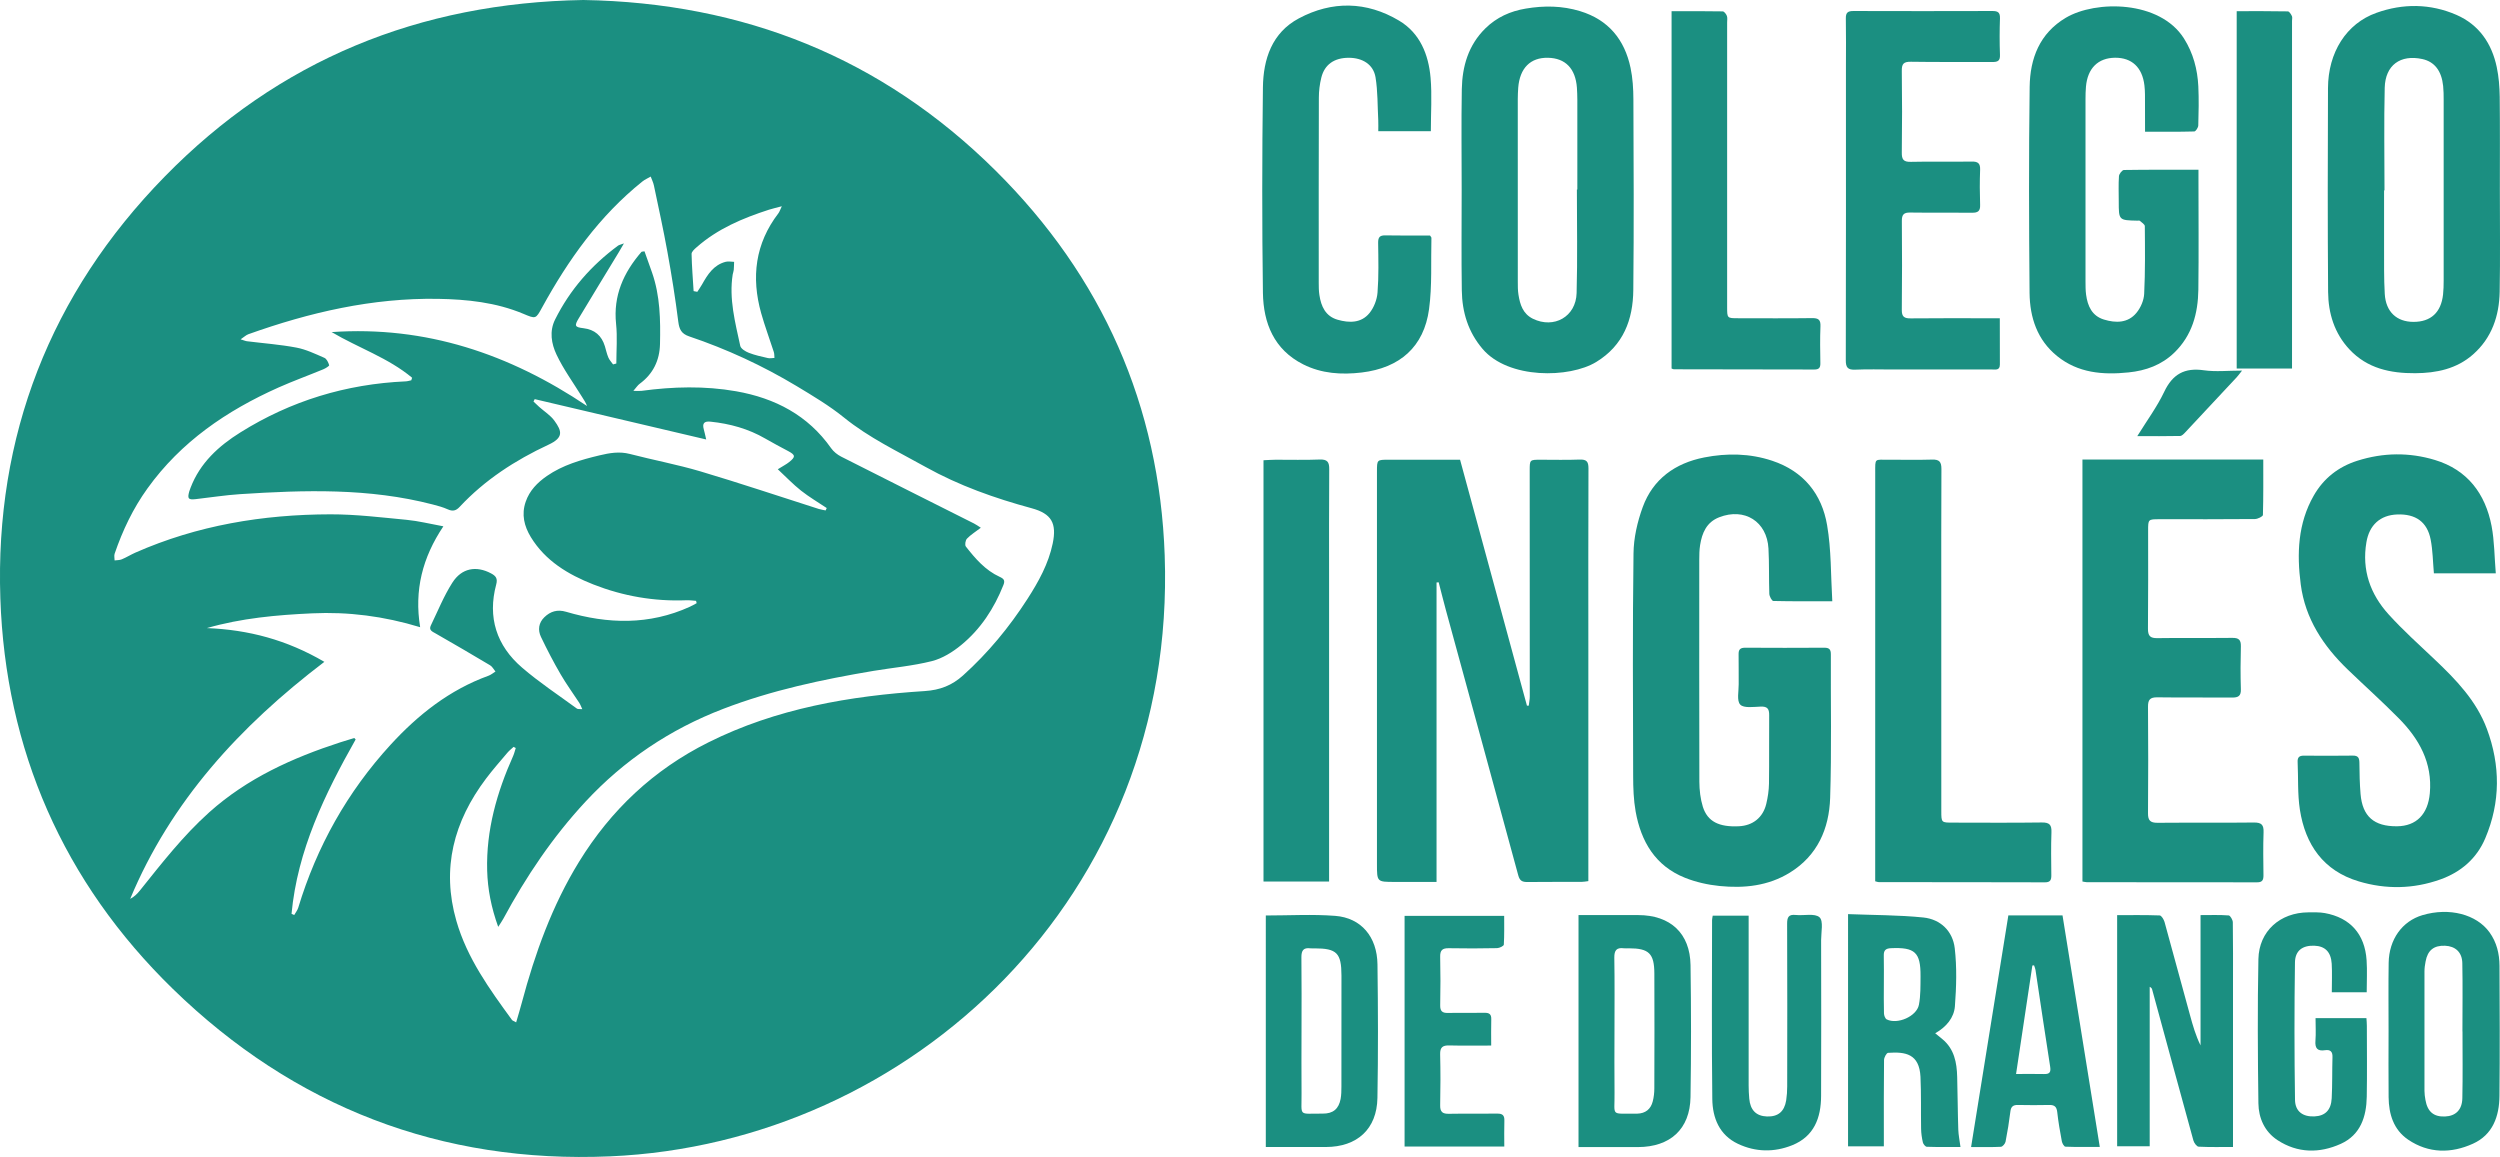 <!-- Generator: Adobe Illustrator 22.1.0, SVG Export Plug-In  -->
<svg version="1.1"
	 xmlns="http://www.w3.org/2000/svg" xmlns:xlink="http://www.w3.org/1999/xlink" xmlns:a="http://ns.adobe.com/AdobeSVGViewerExtensions/3.0/"
	 x="0px" y="0px" width="106.274px" height="49.183px" viewBox="0 0 106.274 49.183"
	 style="enable-background:new 0 0 106.274 49.183;" xml:space="preserve">
<style type="text/css">
	.st0{fill-rule:evenodd;clip-rule:evenodd;fill:#1B8F81;}
</style>
<defs>
</defs>
<g>
	<path class="st0" d="M24.797,0c6.808,0.114,12.689,2.458,17.521,7.249c4.545,4.507,6.969,10.003,7.193,16.36
		c0.511,14.506-10.808,24.993-23.575,25.547c-7.18,0.312-13.435-2.103-18.585-7.115c-4.668-4.545-7.119-10.185-7.336-16.606
		c-0.233-6.877,2.116-12.948,6.982-17.923C11.848,2.549,17.828,0.118,24.797,0 M12.393,38.846c0.038,0.017,0.077,0.034,0.114,0.051
		c0.057-0.102,0.135-0.196,0.169-0.304c0.787-2.603,2.088-4.926,3.928-6.935c1.167-1.273,2.504-2.332,4.162-2.933
		c0.106-0.038,0.198-0.118,0.296-0.178c-0.074-0.089-0.133-0.209-0.227-0.265c-0.769-0.458-1.541-0.911-2.316-1.353
		c-0.151-0.084-0.3-0.145-0.204-0.341c0.296-0.611,0.551-1.249,0.914-1.818c0.399-0.626,1.018-0.73,1.646-0.395
		c0.202,0.107,0.289,0.215,0.218,0.473c-0.374,1.397,0.014,2.597,1.096,3.529c0.734,0.633,1.552,1.171,2.336,1.746
		c0.041,0.03,0.116,0.014,0.228,0.023c-0.057-0.12-0.084-0.202-0.13-0.271c-0.263-0.404-0.549-0.792-0.789-1.207
		c-0.302-0.518-0.579-1.052-0.838-1.594c-0.14-0.293-0.1-0.6,0.145-0.836c0.255-0.248,0.553-0.341,0.924-0.231
		c1.775,0.524,3.535,0.571,5.259-0.213c0.1-0.046,0.193-0.101,0.291-0.153c-0.009-0.034-0.017-0.066-0.026-0.1
		c-0.137-0.008-0.274-0.03-0.412-0.024c-1.366,0.054-2.687-0.174-3.954-0.672c-1.07-0.422-2.037-0.999-2.657-2.012
		c-0.283-0.467-0.406-0.963-0.219-1.503c0.163-0.476,0.498-0.815,0.899-1.094c0.675-0.467,1.449-0.69,2.24-0.879
		c0.427-0.102,0.842-0.174,1.286-0.06c0.997,0.259,2.013,0.448,2.999,0.74c1.686,0.502,3.354,1.062,5.03,1.597
		c0.095,0.029,0.196,0.043,0.296,0.065c0.015-0.033,0.03-0.069,0.047-0.102c-0.366-0.245-0.749-0.469-1.092-0.74
		c-0.341-0.27-0.644-0.589-0.988-0.909c0.22-0.137,0.361-0.208,0.481-0.304c0.282-0.224,0.271-0.302-0.039-0.468
		c-0.327-0.174-0.655-0.347-0.974-0.532c-0.721-0.418-1.503-0.633-2.328-0.719c-0.266-0.028-0.358,0.069-0.287,0.324
		c0.034,0.121,0.059,0.244,0.103,0.433c-2.477-0.583-4.883-1.149-7.29-1.715c-0.017,0.035-0.034,0.069-0.051,0.103
		c0.082,0.077,0.162,0.157,0.246,0.231c0.216,0.192,0.475,0.353,0.641,0.581c0.331,0.453,0.394,0.724-0.253,1.024
		c-1.41,0.657-2.705,1.496-3.774,2.642c-0.152,0.164-0.294,0.199-0.502,0.105c-0.203-0.092-0.422-0.151-0.639-0.207
		c-2.703-0.703-5.45-0.618-8.2-0.439c-0.626,0.041-1.249,0.141-1.875,0.211c-0.32,0.036-0.363-0.019-0.277-0.328
		c0.016-0.053,0.035-0.105,0.056-0.157c0.402-1.053,1.194-1.775,2.117-2.351c2.143-1.341,4.491-2.057,7.023-2.17
		c0.082-0.003,0.162-0.029,0.242-0.046c0.011-0.035,0.023-0.072,0.035-0.108c-1.015-0.848-2.286-1.269-3.421-1.941
		c4.003-0.277,7.566,0.932,10.857,3.142c-0.055-0.15-0.139-0.269-0.217-0.395c-0.367-0.593-0.786-1.166-1.082-1.794
		c-0.214-0.455-0.311-0.986-0.057-1.491c0.63-1.263,1.537-2.296,2.672-3.135c0.046-0.033,0.109-0.043,0.252-0.097
		c-0.104,0.18-0.161,0.283-0.223,0.383c-0.568,0.936-1.138,1.869-1.701,2.807c-0.191,0.318-0.16,0.372,0.202,0.415
		c0.478,0.056,0.776,0.315,0.913,0.767c0.049,0.161,0.082,0.326,0.148,0.48c0.045,0.106,0.131,0.195,0.2,0.292
		c0.046-0.013,0.093-0.026,0.139-0.038c0-0.562,0.048-1.128-0.011-1.684c-0.126-1.199,0.316-2.178,1.075-3.057
		c0.017-0.02,0.061-0.015,0.133-0.028c0.108,0.302,0.216,0.603,0.321,0.903c0.345,0.988,0.361,2.013,0.338,3.039
		c-0.016,0.694-0.293,1.271-0.868,1.692c-0.081,0.06-0.137,0.152-0.265,0.298c0.181,0,0.265,0.009,0.347-0.001
		c1.342-0.18,2.684-0.217,4.022,0.018c1.658,0.293,3.052,1.019,4.039,2.421c0.103,0.146,0.265,0.275,0.426,0.357
		c1.879,0.954,3.764,1.895,5.646,2.842c0.092,0.045,0.175,0.109,0.291,0.181c-0.228,0.175-0.431,0.299-0.589,0.464
		c-0.067,0.07-0.098,0.272-0.047,0.336c0.401,0.511,0.826,1.008,1.435,1.286c0.182,0.083,0.24,0.155,0.161,0.35
		c-0.395,0.993-0.966,1.872-1.794,2.55c-0.362,0.298-0.801,0.571-1.247,0.684c-0.812,0.205-1.658,0.278-2.488,0.416
		c-2.171,0.366-4.319,0.821-6.383,1.614c-2.259,0.867-4.216,2.182-5.854,3.946c-1.392,1.498-2.526,3.184-3.494,4.979
		c-0.055,0.099-0.119,0.191-0.216,0.342c-0.297-0.828-0.447-1.601-0.469-2.391c-0.047-1.717,0.412-3.324,1.106-4.878
		c0.047-0.106,0.073-0.224,0.109-0.334c-0.032-0.017-0.06-0.034-0.091-0.049c-0.085,0.08-0.181,0.153-0.256,0.24
		c-0.31,0.367-0.629,0.728-0.918,1.112c-1.368,1.818-1.902,3.813-1.259,6.046c0.456,1.587,1.409,2.9,2.364,4.211
		c0.024,0.031,0.074,0.044,0.177,0.103c0.086-0.295,0.167-0.561,0.239-0.831c0.56-2.098,1.287-4.129,2.433-5.993
		c1.355-2.203,3.168-3.914,5.498-5.077c2.893-1.446,6.012-1.978,9.199-2.183c0.653-0.042,1.162-0.244,1.628-0.664
		c1.063-0.957,1.964-2.049,2.736-3.248c0.472-0.734,0.896-1.495,1.076-2.362c0.178-0.86-0.047-1.268-0.9-1.499
		c-1.564-0.425-3.083-0.962-4.501-1.752c-1.182-0.66-2.406-1.24-3.471-2.102c-0.623-0.504-1.323-0.921-2.013-1.337
		c-1.445-0.868-2.97-1.574-4.569-2.113c-0.333-0.113-0.421-0.3-0.463-0.628c-0.125-0.992-0.283-1.982-0.462-2.967
		c-0.17-0.942-0.377-1.879-0.573-2.816c-0.027-0.132-0.091-0.256-0.137-0.383c-0.12,0.071-0.253,0.127-0.36,0.214
		c-1.823,1.464-3.142,3.322-4.253,5.344c-0.276,0.504-0.268,0.5-0.805,0.274c-1.16-0.485-2.391-0.613-3.627-0.634
		c-2.784-0.045-5.454,0.574-8.059,1.504c-0.099,0.036-0.181,0.118-0.329,0.217c0.148,0.045,0.207,0.074,0.268,0.081
		c0.701,0.088,1.409,0.139,2.101,0.27c0.41,0.077,0.802,0.266,1.19,0.435c0.1,0.043,0.171,0.197,0.205,0.314
		c0.008,0.033-0.154,0.135-0.252,0.175c-0.631,0.261-1.277,0.495-1.9,0.772c-2.206,0.986-4.148,2.308-5.573,4.293
		c-0.612,0.85-1.056,1.785-1.394,2.772c-0.029,0.085-0.002,0.19-0.002,0.287c0.104-0.015,0.215-0.008,0.306-0.047
		c0.196-0.082,0.379-0.196,0.573-0.283c2.639-1.164,5.427-1.624,8.291-1.63c1.085-0.002,2.171,0.132,3.254,0.235
		c0.496,0.048,0.984,0.171,1.552,0.275c-0.89,1.328-1.243,2.717-0.987,4.288c-1.547-0.471-3.057-0.66-4.589-0.589
		c-1.508,0.069-3.011,0.204-4.477,0.627c1.763,0.069,3.398,0.5,4.994,1.435c-3.609,2.747-6.526,5.935-8.254,10.076
		c0.173-0.088,0.299-0.214,0.41-0.352c0.929-1.16,1.842-2.335,2.956-3.333c1.611-1.441,3.532-2.309,5.566-2.97
		c0.196-0.064,0.394-0.122,0.593-0.183c0.02,0.02,0.039,0.04,0.059,0.061C13.802,33.765,12.645,36.148,12.393,38.846 M29.485,12.375
		c0.051,0.011,0.104,0.021,0.157,0.031c0.066-0.104,0.139-0.204,0.199-0.31c0.239-0.424,0.493-0.834,1.008-0.967
		c0.112-0.029,0.239,0,0.358,0.002c-0.005,0.114-0.005,0.228-0.015,0.34c-0.006,0.067-0.033,0.13-0.045,0.195
		c-0.163,1.039,0.106,2.038,0.321,3.037c0.026,0.121,0.222,0.24,0.365,0.295c0.26,0.101,0.535,0.161,0.809,0.223
		c0.087,0.021,0.187-0.003,0.28-0.006c-0.009-0.085-0.001-0.173-0.027-0.251c-0.177-0.552-0.382-1.096-0.538-1.651
		c-0.427-1.526-0.255-2.956,0.732-4.245c0.049-0.064,0.072-0.146,0.146-0.3c-0.239,0.064-0.398,0.099-0.548,0.147
		c-1.116,0.361-2.185,0.811-3.075,1.597c-0.091,0.078-0.215,0.19-0.213,0.283C29.409,11.322,29.454,11.85,29.485,12.375"/>
	<g>
		<path class="st0" d="M64.987,29.997c0.015-0.131,0.043-0.26,0.043-0.39c0.001-3.202-0.002-6.404-0.003-9.606
			c0-0.458,0.001-0.458,0.461-0.458c0.553,0,1.108,0.015,1.66-0.007c0.294-0.01,0.378,0.083,0.377,0.373
			c-0.011,2.57-0.005,5.143-0.005,7.713v9.394v0.44c-0.114,0.014-0.204,0.033-0.294,0.033c-0.765,0.002-1.531-0.004-2.295,0.005
			c-0.217,0.002-0.327-0.048-0.391-0.286c-1.019-3.761-2.05-7.519-3.077-11.278c-0.106-0.39-0.203-0.784-0.305-1.176
			c-0.03,0.002-0.061,0.005-0.091,0.006v12.73h-1.781c-0.752,0-0.752,0-0.752-0.758V20.045c0-0.502,0.001-0.502,0.49-0.502h3.043
			c0.949,3.492,1.898,6.975,2.843,10.455C64.935,29.997,64.962,29.997,64.987,29.997"/>
		<path class="st0" d="M77.89,25.56c-0.911,0-1.709,0.006-2.506-0.013c-0.063-0.002-0.167-0.195-0.171-0.303
			c-0.022-0.641-0.001-1.285-0.036-1.926c-0.063-1.149-1.016-1.749-2.095-1.329c-0.538,0.209-0.729,0.664-0.811,1.181
			c-0.033,0.208-0.036,0.419-0.036,0.629c0,3.145-0.005,6.286,0.004,9.432c0.002,0.356,0.044,0.727,0.149,1.066
			c0.2,0.629,0.688,0.868,1.531,0.827c0.588-0.027,1.022-0.366,1.163-0.946c0.068-0.283,0.112-0.575,0.117-0.865
			c0.013-0.971,0-1.939,0.008-2.909c0.003-0.266-0.071-0.379-0.359-0.367c-0.299,0.01-0.718,0.075-0.87-0.084
			c-0.158-0.165-0.063-0.57-0.067-0.872c-0.007-0.421,0.006-0.842-0.004-1.262c-0.006-0.211,0.071-0.287,0.286-0.285
			c1.118,0.007,2.236,0.007,3.355,0c0.215-0.002,0.283,0.076,0.281,0.287c-0.01,2.034,0.036,4.069-0.03,6.1
			c-0.043,1.3-0.534,2.446-1.71,3.172c-0.919,0.568-1.947,0.676-2.993,0.57c-0.495-0.05-1.003-0.164-1.465-0.348
			c-1.268-0.506-1.872-1.544-2.101-2.82c-0.087-0.491-0.104-0.999-0.105-1.499c-0.008-3.156-0.027-6.311,0.015-9.466
			c0.006-0.662,0.164-1.349,0.392-1.974c0.436-1.193,1.378-1.867,2.613-2.11c0.967-0.19,1.941-0.175,2.889,0.14
			c1.337,0.445,2.113,1.416,2.336,2.743C77.849,23.366,77.824,24.437,77.89,25.56"/>
		<path class="st0" d="M106.095,24.373h-2.631c-0.044-0.494-0.047-0.974-0.138-1.438c-0.146-0.751-0.641-1.096-1.424-1.065
			c-0.726,0.028-1.185,0.453-1.307,1.182c-0.2,1.181,0.163,2.206,0.947,3.069c0.612,0.674,1.293,1.287,1.957,1.915
			c0.909,0.86,1.773,1.756,2.218,2.95c0.577,1.552,0.58,3.115-0.067,4.644c-0.361,0.858-1.028,1.441-1.915,1.756
			c-1.144,0.408-2.314,0.427-3.466,0.081c-1.506-0.451-2.272-1.566-2.502-3.048c-0.103-0.666-0.064-1.352-0.096-2.028
			c-0.009-0.196,0.07-0.271,0.267-0.268c0.695,0.006,1.39,0.007,2.083-0.002c0.228-0.002,0.273,0.104,0.276,0.302
			c0.004,0.443,0.012,0.887,0.049,1.328c0.08,0.955,0.572,1.384,1.551,1.374c0.824-0.008,1.315-0.514,1.394-1.405
			c0.116-1.296-0.455-2.314-1.329-3.193c-0.699-0.708-1.443-1.373-2.16-2.064c-1.04-1.001-1.808-2.164-1.998-3.616
			c-0.17-1.301-0.125-2.596,0.553-3.78c0.417-0.73,1.042-1.223,1.851-1.48c1.097-0.349,2.206-0.364,3.299-0.033
			c1.387,0.419,2.144,1.436,2.409,2.806C106.039,23.007,106.036,23.676,106.095,24.373"/>
		<path class="st0" d="M88.524,37.473V19.534h7.687c0,0.8,0.007,1.579-0.015,2.358c-0.003,0.063-0.219,0.17-0.336,0.172
			c-1.353,0.012-2.707,0.008-4.06,0.008c-0.484,0-0.484,0.002-0.484,0.484c0,1.391,0.007,2.78-0.007,4.171
			c-0.001,0.309,0.096,0.406,0.406,0.4c1.057-0.016,2.117,0.001,3.177-0.011c0.275-0.004,0.373,0.082,0.367,0.359
			c-0.017,0.608-0.019,1.216,0,1.823c0.008,0.283-0.103,0.357-0.372,0.355c-1.059-0.01-2.118,0.005-3.178-0.01
			c-0.315-0.004-0.401,0.104-0.398,0.406c0.013,1.508,0.011,3.015,0,4.521c-0.003,0.303,0.093,0.409,0.405,0.407
			c1.365-0.012,2.73,0.004,4.094-0.012c0.333-0.004,0.425,0.104,0.413,0.42c-0.022,0.608-0.011,1.215-0.004,1.823
			c0.001,0.194-0.042,0.301-0.271,0.299c-2.413-0.005-4.825-0.002-7.238-0.005C88.655,37.501,88.599,37.485,88.524,37.473"/>
		<path class="st0" d="M62.135,8.05c0-1.42-0.019-2.841,0.006-4.262c0.019-0.968,0.277-1.868,1-2.58
			c0.48-0.473,1.061-0.733,1.719-0.843c0.779-0.132,1.549-0.123,2.309,0.109c1.209,0.368,1.892,1.213,2.145,2.409
			c0.092,0.435,0.119,0.892,0.121,1.338c0.011,2.703,0.025,5.405-0.004,8.108c-0.012,1.255-0.419,2.353-1.575,3.058
			c-1.14,0.696-3.732,0.734-4.829-0.551c-0.619-0.725-0.873-1.57-0.886-2.491C62.119,10.913,62.135,9.482,62.135,8.05 M67.033,8.057
			h0.019c0-1.269,0-2.541,0-3.81c0-0.173-0.007-0.346-0.018-0.52c-0.06-0.813-0.49-1.257-1.231-1.271
			c-0.748-0.015-1.198,0.44-1.264,1.273c-0.012,0.161-0.018,0.323-0.019,0.484c0,2.588,0,5.173,0.001,7.76
			c0,0.185-0.001,0.372,0.028,0.553c0.066,0.419,0.187,0.814,0.614,1.024c0.893,0.436,1.832-0.085,1.858-1.094
			C67.062,10.991,67.033,9.524,67.033,8.057"/>
		<path class="st0" d="M106.268,8.071c0,1.445,0.019,2.889-0.008,4.331c-0.02,1.025-0.33,1.956-1.129,2.663
			c-0.7,0.618-1.557,0.794-2.461,0.8c-1.055,0.006-2.035-0.201-2.793-1.009c-0.645-0.689-0.902-1.539-0.91-2.445
			c-0.022-2.887-0.017-5.775-0.005-8.662c0.005-1.524,0.781-2.749,2.06-3.204c1.133-0.405,2.292-0.394,3.402,0.088
			c0.96,0.42,1.501,1.216,1.712,2.221c0.087,0.413,0.12,0.843,0.126,1.267C106.276,5.438,106.268,6.755,106.268,8.071
			 M101.364,8.095h-0.018c0,0.797-0.003,1.594,0,2.391c0.003,0.67-0.01,1.34,0.029,2.008c0.044,0.763,0.508,1.189,1.222,1.189
			c0.735,0.001,1.172-0.4,1.256-1.16c0.021-0.194,0.026-0.392,0.026-0.588c0.002-2.564,0.002-5.127,0-7.691
			c0-0.195-0.002-0.393-0.022-0.589c-0.067-0.647-0.369-1.032-0.886-1.145c-0.929-0.202-1.573,0.256-1.598,1.22
			C101.338,5.185,101.364,6.64,101.364,8.095"/>
		<path class="st0" d="M93.456,7.216v0.421c0,1.559,0.015,3.119-0.005,4.678c-0.015,1.007-0.263,1.941-1.023,2.677
			c-0.542,0.525-1.207,0.764-1.943,0.839c-1.093,0.114-2.148,0.026-3.037-0.694c-0.848-0.686-1.16-1.644-1.172-2.677
			c-0.026-2.923-0.035-5.847,0.004-8.769c0.016-1.203,0.422-2.275,1.537-2.936c1.274-0.754,3.996-0.745,5.023,0.881
			c0.394,0.624,0.574,1.311,0.61,2.034c0.026,0.552,0.014,1.109-0.002,1.663c-0.003,0.089-0.109,0.255-0.171,0.255
			c-0.683,0.019-1.367,0.012-2.092,0.012c0-0.428,0.002-0.818-0.002-1.207c-0.001-0.254,0.006-0.51-0.024-0.761
			c-0.091-0.771-0.538-1.184-1.251-1.178c-0.721,0.008-1.167,0.448-1.235,1.231c-0.015,0.173-0.019,0.346-0.019,0.52
			c-0.001,2.587-0.001,5.176,0,7.764c0.001,0.184,0,0.37,0.024,0.553c0.065,0.484,0.248,0.906,0.76,1.062
			c0.503,0.154,1.019,0.153,1.38-0.284c0.181-0.217,0.317-0.533,0.33-0.811c0.047-0.956,0.035-1.916,0.027-2.875
			c0-0.078-0.136-0.159-0.215-0.229c-0.02-0.017-0.068-0.003-0.103-0.005c-0.79-0.017-0.79-0.017-0.79-0.818
			c0-0.358-0.016-0.718,0.009-1.074c0.007-0.096,0.136-0.261,0.211-0.262C91.32,7.21,92.355,7.216,93.456,7.216"/>
		<path class="st0" d="M60.825,5.577H58.59c0-0.158,0.006-0.314-0.001-0.468c-0.033-0.61-0.018-1.226-0.116-1.825
			c-0.092-0.545-0.552-0.828-1.138-0.828c-0.616,0.001-1.027,0.284-1.166,0.842c-0.069,0.277-0.105,0.568-0.105,0.854
			c-0.008,2.624-0.006,5.246-0.005,7.871c0,0.173,0.001,0.348,0.028,0.518c0.072,0.484,0.26,0.903,0.775,1.051
			c0.494,0.142,1.004,0.145,1.352-0.282c0.191-0.233,0.322-0.572,0.344-0.874c0.055-0.702,0.036-1.409,0.026-2.114
			c-0.003-0.242,0.073-0.323,0.317-0.316c0.637,0.013,1.274,0.005,1.887,0.005c0.038,0.056,0.061,0.075,0.061,0.094
			c-0.026,1.014,0.034,2.039-0.101,3.038c-0.217,1.602-1.241,2.498-2.864,2.692c-0.859,0.102-1.702,0.048-2.483-0.345
			c-1.247-0.628-1.694-1.756-1.715-3.038c-0.04-2.912-0.036-5.826,0-8.737c0.015-1.201,0.383-2.325,1.528-2.934
			c1.409-0.752,2.876-0.728,4.256,0.094c0.894,0.531,1.257,1.444,1.343,2.433C60.877,4.049,60.825,4.802,60.825,5.577"/>
		<path class="st0" d="M85.011,13.53c0,0.696-0.001,1.33,0.003,1.964c0,0.265-0.194,0.212-0.346,0.212
			c-1.407,0.002-2.816,0.001-4.225,0.001c-0.523,0-1.047-0.017-1.57,0.007c-0.321,0.014-0.411-0.086-0.409-0.407
			c0.011-4.159,0.006-8.319,0.006-12.478c0-0.682,0.009-1.364-0.004-2.046c-0.005-0.245,0.083-0.316,0.322-0.315
			c1.966,0.006,3.932,0.006,5.899,0c0.231-0.002,0.339,0.05,0.331,0.306c-0.018,0.52-0.019,1.04,0,1.56
			c0.01,0.26-0.101,0.303-0.329,0.302c-1.152-0.008-2.304,0.008-3.455-0.011c-0.31-0.005-0.395,0.087-0.389,0.39
			c0.016,1.156,0.015,2.311,0,3.466C80.84,6.78,80.916,6.888,81.232,6.88c0.86-0.021,1.723,0.003,2.583-0.012
			c0.274-0.006,0.37,0.081,0.359,0.354c-0.019,0.496-0.017,0.995,0,1.49c0.011,0.268-0.101,0.335-0.348,0.331
			c-0.872-0.01-1.747,0.005-2.619-0.008c-0.273-0.006-0.363,0.083-0.36,0.356c0.01,1.26,0.012,2.519-0.002,3.779
			c-0.004,0.296,0.103,0.368,0.385,0.364c1.118-0.013,2.235-0.005,3.351-0.005H85.011z"/>
		<path class="st0" d="M79.714,37.463v-0.361c0-5.668,0-11.336,0.001-17.004c0-0.644-0.037-0.55,0.576-0.555
			c0.612-0.005,1.225,0.014,1.836-0.006c0.315-0.012,0.403,0.098,0.402,0.401c-0.01,1.904-0.006,3.808-0.006,5.714
			c0,2.944,0,5.89,0.001,8.834c0.001,0.483,0.003,0.483,0.492,0.483c1.258,0.001,2.518,0.012,3.778-0.006
			c0.332-0.005,0.425,0.103,0.412,0.421c-0.022,0.608-0.011,1.215-0.005,1.823c0.002,0.194-0.04,0.301-0.269,0.3
			c-2.355-0.007-4.709-0.006-7.063-0.008C79.835,37.5,79.801,37.485,79.714,37.463"/>
		<path class="st0" d="M56.499,37.475h-2.788V19.565c0.173-0.008,0.344-0.021,0.514-0.022c0.625-0.002,1.248,0.017,1.87-0.009
			c0.336-0.013,0.415,0.109,0.41,0.423c-0.012,1.576-0.006,3.153-0.006,4.73v12.299V37.475z"/>
		<path class="st0" d="M71.058,15.666V0.476c0.739,0,1.457-0.006,2.174,0.008c0.062,0.001,0.149,0.115,0.177,0.192
			c0.031,0.081,0.011,0.183,0.011,0.275v12.101c0,0.476,0,0.476,0.469,0.476c1.048,0.001,2.096,0.009,3.144-0.005
			c0.272-0.003,0.367,0.073,0.354,0.353c-0.022,0.519-0.012,1.04-0.004,1.56c0.004,0.19-0.054,0.272-0.256,0.272
			c-1.991-0.005-3.981-0.007-5.971-0.01C71.135,15.699,71.113,15.685,71.058,15.666"/>
		<path class="st0" d="M94.924,48.758c-0.506,0-0.984,0.011-1.461-0.013c-0.08-0.004-0.193-0.158-0.222-0.262
			c-0.589-2.139-1.17-4.279-1.754-6.42c-0.01-0.041-0.031-0.079-0.104-0.114v6.777h-1.384v-9.824c0.598,0,1.204-0.009,1.808,0.013
			c0.074,0.002,0.174,0.169,0.206,0.276c0.367,1.327,0.725,2.656,1.089,3.983c0.116,0.426,0.238,0.85,0.442,1.265v-5.538
			c0.431,0,0.816-0.015,1.197,0.014c0.067,0.004,0.173,0.189,0.175,0.291c0.013,0.888,0.008,1.776,0.008,2.664v6.415V48.758z"/>
		<path class="st0" d="M95.081,0.475c0.736,0,1.456-0.005,2.174,0.009c0.061,0.001,0.135,0.118,0.172,0.197
			c0.028,0.056,0.006,0.135,0.006,0.205v14.416v0.363h-2.352V0.475z"/>
		<path class="st0" d="M67.102,48.761V38.9h0.631c0.636,0,1.271,0,1.908,0c1.366,0.002,2.204,0.774,2.223,2.129
			c0.027,1.87,0.029,3.74-0.001,5.61c-0.022,1.355-0.86,2.119-2.232,2.123C68.8,48.762,67.965,48.761,67.102,48.761 M68.631,43.829
			c0,0.875-0.009,1.752,0.002,2.629c0.015,1.033-0.197,0.866,0.928,0.884c0.012,0,0.025-0.001,0.036-0.001
			c0.352-0.009,0.577-0.191,0.661-0.523c0.046-0.179,0.067-0.369,0.067-0.554c0.005-1.626,0.008-3.25,0.001-4.874
			c-0.002-0.862-0.232-1.078-1.086-1.078c-0.07,0-0.143,0.008-0.212-0.001c-0.309-0.041-0.408,0.091-0.404,0.397
			C68.642,41.75,68.631,42.788,68.631,43.829"/>
		<path class="st0" d="M78.558,38.859c1.098,0.043,2.155,0.037,3.202,0.143c0.737,0.076,1.251,0.586,1.335,1.305
			c0.094,0.814,0.069,1.652,0.007,2.472c-0.038,0.48-0.358,0.874-0.837,1.145c0.13,0.105,0.216,0.176,0.303,0.248
			c0.509,0.419,0.616,1,0.631,1.609c0.021,0.747,0.022,1.493,0.047,2.239c0.008,0.229,0.056,0.457,0.093,0.739
			c-0.481,0-0.956,0.006-1.432-0.01c-0.059-0.001-0.148-0.111-0.166-0.183c-0.044-0.192-0.073-0.389-0.076-0.585
			c-0.013-0.737,0.008-1.472-0.026-2.208c-0.05-0.978-0.64-1.068-1.378-1.017c-0.067,0.006-0.17,0.197-0.171,0.302
			c-0.013,1.086-0.008,2.172-0.008,3.258v0.414h-1.522V38.859z M80.082,41.815c0,0.423-0.008,0.841,0.005,1.261
			c0.002,0.089,0.049,0.223,0.116,0.258c0.453,0.229,1.275-0.127,1.37-0.623c0.075-0.395,0.065-0.81,0.068-1.217
			c0.007-1.012-0.239-1.232-1.257-1.187c-0.229,0.01-0.311,0.095-0.305,0.317C80.089,41.023,80.081,41.419,80.082,41.815"/>
		<path class="st0" d="M53.809,38.917c1.005,0,1.984-0.059,2.951,0.016c1.104,0.085,1.781,0.89,1.796,2.063
			c0.025,1.892,0.031,3.787-0.002,5.68c-0.024,1.32-0.86,2.08-2.192,2.083c-0.845,0.002-1.689,0-2.553,0V38.917z M55.327,43.809
			c0,0.886-0.008,1.773,0.001,2.659c0.012,1.025-0.169,0.863,0.901,0.871c0.438,0.004,0.678-0.197,0.76-0.622
			c0.031-0.171,0.034-0.35,0.034-0.524c0.002-1.574,0.004-3.15,0.002-4.725c-0.002-0.957-0.2-1.153-1.145-1.153
			c-0.059,0-0.118,0.005-0.177-0.002c-0.298-0.038-0.383,0.097-0.381,0.381C55.335,41.732,55.327,42.771,55.327,43.809"/>
		<path class="st0" d="M101.537,43.838c0-0.968-0.011-1.938,0.004-2.907c0.015-0.999,0.577-1.774,1.438-2.029
			c1.136-0.336,2.295-0.039,2.85,0.732c0.305,0.424,0.421,0.912,0.424,1.42c0.009,1.845,0.017,3.691-0.002,5.534
			c-0.008,0.862-0.28,1.648-1.126,2.03c-0.922,0.419-1.882,0.419-2.755-0.171c-0.623-0.424-0.823-1.087-0.831-1.805
			C101.529,45.706,101.536,44.771,101.537,43.838 M104.68,43.847h-0.003c0-0.97,0.015-1.939-0.005-2.907
			c-0.009-0.464-0.298-0.718-0.732-0.737c-0.478-0.019-0.744,0.193-0.83,0.672c-0.027,0.137-0.047,0.279-0.047,0.417
			c-0.003,1.693-0.002,3.387,0,5.082c0,0.128,0.019,0.256,0.041,0.381c0.086,0.505,0.354,0.729,0.838,0.706
			c0.444-0.019,0.721-0.28,0.731-0.776C104.694,45.739,104.68,44.793,104.68,43.847"/>
		<path class="st0" d="M100.596,43.282c0.008,0.119,0.018,0.221,0.018,0.322c0.001,1.005,0.014,2.009-0.004,3.014
			c-0.014,0.85-0.264,1.626-1.103,2.006c-0.902,0.408-1.836,0.403-2.692-0.158c-0.55-0.361-0.802-0.938-0.811-1.562
			c-0.027-2.045-0.04-4.09,0-6.134c0.025-1.189,0.924-1.98,2.123-1.986c0.232,0,0.474-0.01,0.701,0.031
			c1.079,0.196,1.701,0.893,1.775,2.004c0.03,0.442,0.005,0.887,0.005,1.361h-1.484c0-0.405,0.019-0.81-0.004-1.211
			c-0.03-0.503-0.284-0.75-0.736-0.767c-0.492-0.018-0.817,0.197-0.826,0.706c-0.028,1.949-0.027,3.899,0.002,5.848
			c0.008,0.501,0.344,0.725,0.828,0.702c0.454-0.021,0.707-0.268,0.732-0.774c0.03-0.582,0.016-1.168,0.033-1.75
			c0.008-0.237-0.098-0.323-0.317-0.29c-0.331,0.051-0.433-0.09-0.407-0.408c0.024-0.311,0.004-0.625,0.004-0.955H100.596z"/>
		<path class="st0" d="M85.374,38.914h2.303c0.527,3.263,1.049,6.521,1.584,9.841c-0.508,0-0.984,0.009-1.46-0.01
			c-0.057-0.001-0.137-0.142-0.153-0.227c-0.078-0.413-0.15-0.827-0.196-1.245c-0.025-0.22-0.112-0.306-0.336-0.301
			c-0.447,0.01-0.893,0.009-1.341,0c-0.205-0.004-0.292,0.078-0.315,0.282c-0.053,0.429-0.121,0.855-0.205,1.279
			c-0.017,0.085-0.125,0.213-0.198,0.217c-0.398,0.02-0.797,0.01-1.267,0.01C84.322,45.46,84.845,42.206,85.374,38.914
			 M85.702,45.655c0.427,0,0.809-0.007,1.192,0.002c0.238,0.007,0.295-0.082,0.257-0.317c-0.216-1.368-0.415-2.74-0.623-4.109
			c-0.01-0.067-0.041-0.13-0.061-0.195c-0.024,0.003-0.049,0.006-0.072,0.008C86.168,42.558,85.94,44.073,85.702,45.655"/>
		<path class="st0" d="M72.807,38.924h1.527v0.382c0,2.28-0.001,4.558,0,6.837c0,0.187,0.01,0.374,0.026,0.559
			c0.043,0.49,0.296,0.743,0.752,0.759c0.471,0.015,0.74-0.205,0.818-0.686c0.03-0.196,0.043-0.396,0.043-0.594
			c0.003-2.302,0.007-4.604-0.003-6.906c-0.002-0.282,0.059-0.413,0.366-0.38c0.347,0.036,0.808-0.082,1.01,0.098
			c0.175,0.157,0.069,0.635,0.069,0.971c0.004,2.209,0.008,4.419-0.001,6.627c-0.004,0.925-0.295,1.719-1.233,2.094
			c-0.762,0.305-1.55,0.293-2.299-0.06c-0.796-0.376-1.083-1.105-1.093-1.907c-0.031-2.535-0.011-5.072-0.01-7.608
			C72.78,39.055,72.796,39,72.807,38.924"/>
		<path class="st0" d="M63.947,48.739h-4.239v-9.807h4.234c0,0.396,0.009,0.812-0.015,1.224c-0.003,0.058-0.187,0.147-0.288,0.149
			c-0.682,0.014-1.365,0.017-2.047,0.003c-0.273-0.005-0.377,0.082-0.371,0.362c0.016,0.688,0.015,1.378,0.001,2.066
			c-0.004,0.247,0.087,0.329,0.329,0.324c0.517-0.011,1.036,0.004,1.553-0.006c0.213-0.006,0.297,0.068,0.289,0.281
			c-0.01,0.357-0.003,0.715-0.003,1.111c-0.628,0-1.203,0.01-1.777-0.005c-0.285-0.008-0.4,0.077-0.393,0.377
			c0.018,0.723,0.016,1.448,0.001,2.171c-0.006,0.286,0.109,0.363,0.374,0.358c0.682-0.013,1.366,0.002,2.048-0.008
			c0.227-0.004,0.316,0.072,0.307,0.303C63.938,48,63.947,48.36,63.947,48.739"/>
		<path class="st0" d="M90.855,18.54c0.417-0.672,0.843-1.249,1.145-1.885c0.356-0.748,0.862-1.033,1.685-0.915
			c0.503,0.072,1.027,0.014,1.624,0.014c-0.11,0.137-0.165,0.217-0.23,0.286c-0.726,0.781-1.454,1.561-2.184,2.338
			c-0.06,0.065-0.144,0.153-0.218,0.155C92.094,18.546,91.511,18.54,90.855,18.54"/>
	</g>
</g>
</svg>
